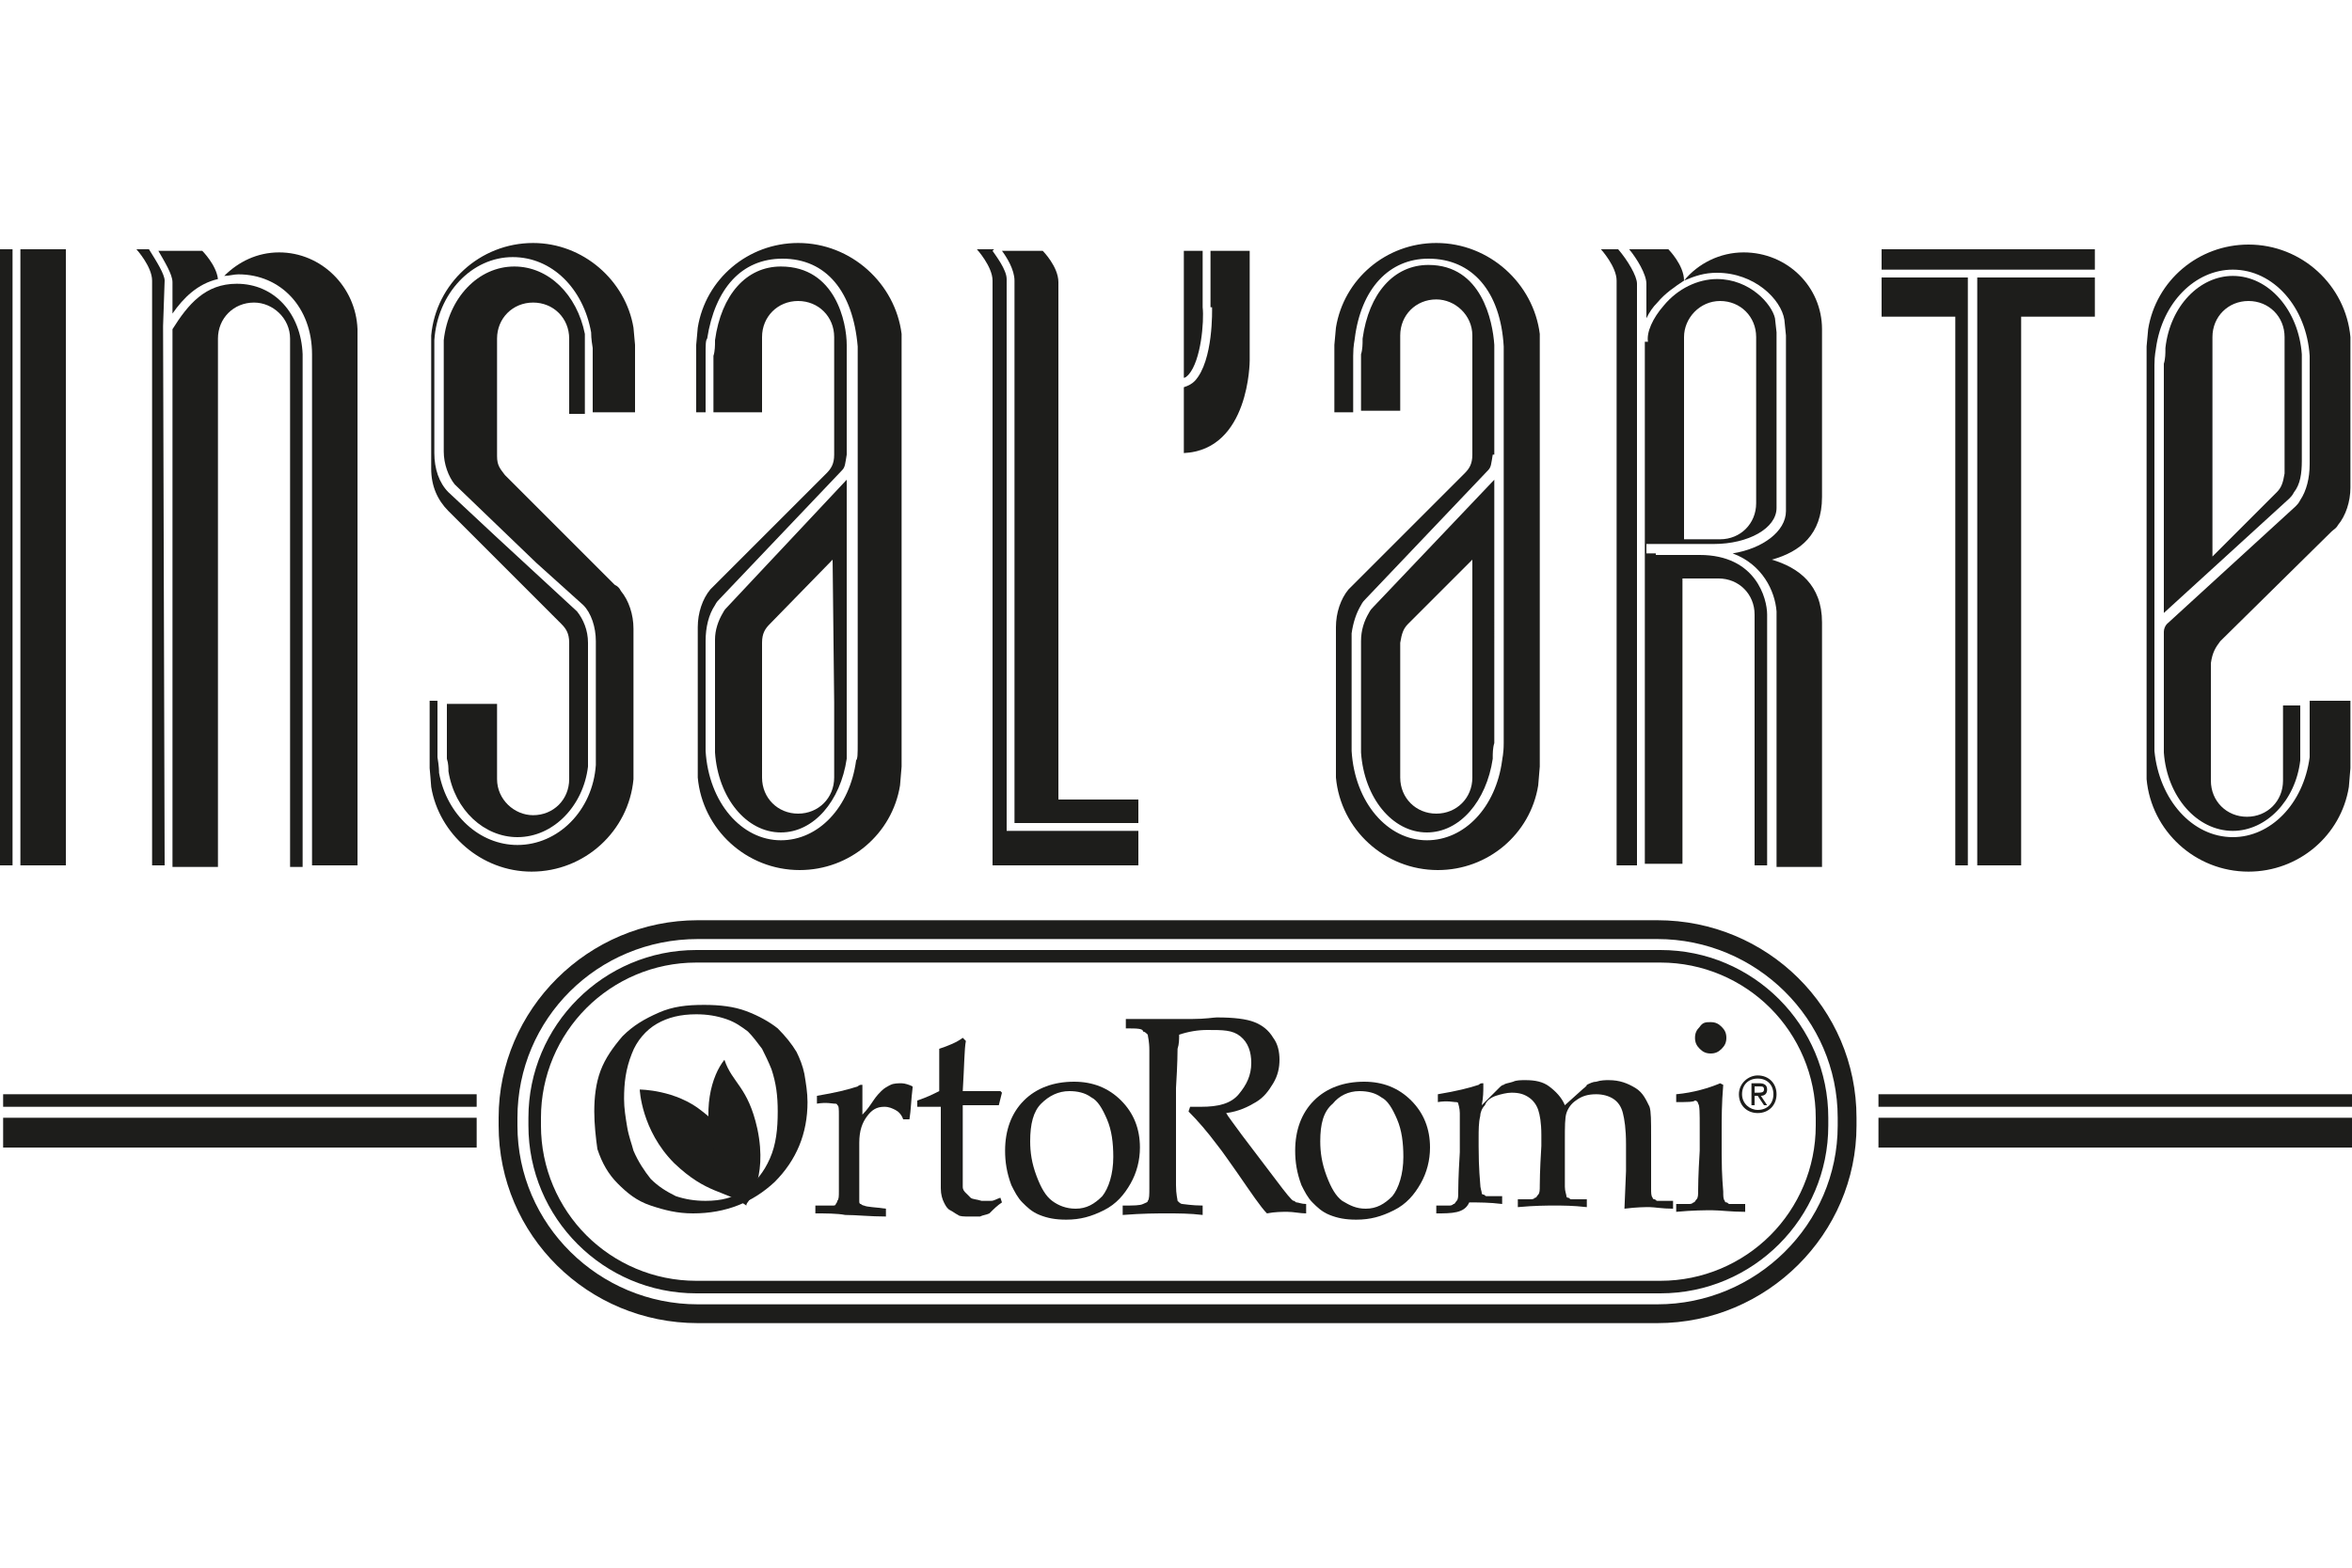 <?xml version="1.0" encoding="utf-8"?>
<!-- Generator: Adobe Illustrator 27.5.0, SVG Export Plug-In . SVG Version: 6.00 Build 0)  -->
<svg version="1.1" id="Livello_1" xmlns="http://www.w3.org/2000/svg" xmlns:xlink="http://www.w3.org/1999/xlink" x="0px" y="0px"
	 viewBox="0 0 150 100" style="enable-background:new 0 0 150 100;" xml:space="preserve">
<style type="text/css">
	.st0{fill:#1D1D1B;}
	.st1{fill-rule:evenodd;clip-rule:evenodd;fill:#1D1D1B;}
</style>
<g>
	<g>
		<rect x="1.3" y="15.9" class="st0" width="2.9" height="39.3"/>
		<rect y="15.9" class="st0" width="0.8" height="39.3"/>
		<path class="st0" d="M77.3,19.6c0,0.1,0.1,3.4-1.1,4.7c-0.2,0.2-0.4,0.3-0.7,0.4c0,1.6,0,3.1,0,4.2c4.2-0.2,4.2-5.9,4.2-5.9v-7
			h-2.5V19.6z"/>
		<path class="st0" d="M76.7,19.6v-3.6h-1.2c0,0,0,4.2,0,8.1c0.1,0,0.2-0.1,0.3-0.2C76.6,23,76.8,20.5,76.7,19.6z"/>
		<polygon class="st0" points="120,17.7 120,20.2 124.7,20.2 124.7,55.2 125.5,55.2 125.5,17.7 		"/>
		<polygon class="st0" points="126.1,55.2 128.9,55.2 128.9,20.2 133.6,20.2 133.6,17.7 126.1,17.7 		"/>
		<polygon class="st0" points="133.6,15.9 128.9,15.9 124.7,15.9 120,15.9 120,17.2 133.6,17.2 		"/>
		<path class="st0" d="M64.7,52.5h7.9V51h-5.1c0-9.6,0-32.3,0-33c0-1-1-2-1-2h-2.6c0.3,0.4,0.8,1.2,0.8,1.9V52.5z"/>
		<path class="st0" d="M64.2,17.8c0-0.6-0.7-1.5-0.9-1.8l0.1-0.1h-1.1c0,0,1,1.1,1,2c0,0.9,0,37.3,0,37.3h1h3.2h5.1v-2.2h-8.4V17.8z
			"/>
		<path class="st0" d="M17.8,16.1c-1.4,0-2.6,0.6-3.5,1.5c0.3,0,0.6-0.1,0.9-0.1c2.7,0,4.7,2.1,4.7,5.1v32.6h2.9V21
			C22.7,18.3,20.5,16.1,17.8,16.1z"/>
		<path class="st0" d="M11,20c0.7-1,1.6-1.9,2.9-2.2c-0.1-0.9-1-1.8-1-1.8h-2.8c0.4,0.7,0.9,1.5,0.9,2V20z"/>
		<path class="st0" d="M10.4,20.8C10.4,20.8,10.4,20.8,10.4,20.8l0.1-2.9c0-0.4-0.5-1.2-1-2H8.7c0,0,1,1.1,1,2c0,0.9,0,37.3,0,37.3
			h0.8L10.4,20.8L10.4,20.8z"/>
		<path class="st0" d="M15.1,18.1c-2,0-3.1,1.3-4.1,2.9v34.3h2.9c0,0,0-24.4,0-33.7l0,0c0-1.3,1-2.3,2.3-2.3c1.2,0,2.3,1,2.3,2.3h0
			v33.7h0.8V22.6C19.2,20,17.5,18.1,15.1,18.1z"/>
		<path class="st0" d="M108.4,35.4h-2.8v-0.1c-0.2,0-0.4,0-0.6,0v-0.6c1.6,0,3.2,0,4.3,0c2.2,0,4-1,4-2.3l0-11.2l-0.1-0.9
			c-0.2-0.9-1.6-2.5-3.7-2.5c-1.2,0-2.5,0.6-3.4,1.7c-0.7,0.8-1.1,1.7-1,2.3l-0.2,0v33.3h2.4c0,0,0-9,0-18.2c0.8,0,1.7,0,2.3,0
			c1.3,0,2.3,1,2.3,2.3l0,0v16h0.8v-16C112.7,38.2,112,35.4,108.4,35.4z M107.4,21.5L107.4,21.5c0-1.2,1-2.3,2.3-2.3s2.3,1,2.3,2.3
			l0,0v0.4v5.5v4.7l0,0c0,1.3-1,2.3-2.3,2.3c-0.6,0-1.4,0-2.3,0C107.4,29.4,107.4,24.6,107.4,21.5z"/>
		<path class="st0" d="M103.2,15.9h-1.1c0,0,1,1.1,1,2c0,0.9,0,37.3,0,37.3h1.3V18.1C104.4,17.6,103.8,16.6,103.2,15.9z"/>
		<path class="st0" d="M111.2,16.1c-1.5,0-2.9,0.7-3.8,1.8c0.7-0.3,1.3-0.5,2.1-0.5c2.4,0,4.1,1.7,4.3,3l0.1,1v5.9l0,5.3
			c0,1.3-1.5,2.4-3.4,2.7c1.9,0.7,2.7,2.4,2.8,3.7h0v0.3v16h2.9V41.1v-1.4c0-2.4-1.5-3.5-3.2-4c1.8-0.5,3.2-1.6,3.2-4v-1.4v-2.9
			v-5.5V21l0,0C116.2,18.3,114,16.1,111.2,16.1z"/>
		<path class="st0" d="M105,20.3c0.2-0.4,0.4-0.7,0.7-1c0.5-0.6,1.1-1,1.7-1.4c0-1-1-2-1-2h-2.5c0.5,0.6,1.1,1.6,1.1,2.2
			C105,18.1,105,20.3,105,20.3z"/>
		<path class="st0" d="M39.2,37.3l-7-7c-0.3-0.4-0.5-0.6-0.5-1.2v-7.5l0,0c0-1.3,1-2.3,2.3-2.3c1.3,0,2.3,1,2.3,2.3h0v4.8h1v-4.1
			c0-0.3,0-0.7,0-0.9l0-0.1C36.8,18.8,35,17,32.8,17c-2.3,0-4.2,2-4.5,4.7l0,0.5l0,6.6c0,0.8,0.3,1.6,0.7,2.1l5.2,5l0,0l3,2.7
			c0.5,0.5,0.8,1.4,0.8,2.3l0,7.9c-0.2,2.9-2.4,5.1-5,5.1c-2.4,0-4.5-1.9-5-4.6c0-0.1,0-0.4-0.1-1v-3.6h-0.5v4.3v0
			c0,0,0.1,1.1,0.1,1.2c0.5,3,3.2,5.4,6.4,5.4c3.4,0,6.2-2.6,6.5-5.9l0-0.6c0,0,0,0,0,0v-7.2c0-0.1,0-0.1,0-0.2v-1.6
			c0-0.9-0.3-1.8-0.8-2.4C39.5,37.5,39.4,37.4,39.2,37.3z"/>
		<path class="st0" d="M28.6,49.2L28.6,49.2L28.6,49.2c0.4,2.5,2.3,4.2,4.4,4.2c2.3,0,4.2-2,4.5-4.5l0-0.5l0-7.4
			c0-0.8-0.3-1.5-0.7-2l0,0l-5.2-4.8l0,0l-3-2.8c-0.6-0.6-0.9-1.5-0.9-2.5l0-7.2c0.2-3,2.4-5.3,5-5.3c2.5,0,4.5,2,5,4.8
			c0,0.1,0,0.4,0.1,1v4.1h2.7V22c0,0,0,0,0,0s-0.1-1.1-0.1-1.1c-0.5-3-3.2-5.4-6.4-5.4c-3.4,0-6.2,2.6-6.5,5.9l0,0.6c0,0,0,0,0,0V29
			v0v0.9c0,1.1,0.4,2,1.1,2.7l0,0l7.2,7.2c0.3,0.3,0.5,0.6,0.5,1.2v8.7h0c0,1.3-1,2.3-2.3,2.3c-1.2,0-2.3-1-2.3-2.3h0v-4.8h-3.2v3.5
			C28.6,48.7,28.6,49,28.6,49.2z"/>
		<path class="st0" d="M50.9,15.5c-3.2,0-5.9,2.3-6.4,5.4c0,0-0.1,1.1-0.1,1.1s0,0,0,0v4.3H45v-3.6c0-0.7,0-1,0.1-1.1
			c0.5-3.2,2.2-5.1,4.8-5.1c2.8,0,4.5,2.1,4.8,5.6l0,0.6v24.7c0,0.7,0,1-0.1,1.1c-0.4,3-2.4,5.1-4.8,5.1c-2.5,0-4.6-2.4-4.8-5.7
			l0-0.6l0-6.4c0-0.9,0.2-1.7,0.6-2.3c0.1-0.2,0.2-0.3,0.3-0.4l7.8-8.2c0.2-0.2,0.2-0.4,0.3-1l0,0l0-7C54,20.6,53.3,17,49.8,17
			c-2.2,0-3.8,1.8-4.2,4.7l0,0.1c0,0.2,0,0.6-0.1,0.9v3.6h3.1v-4.8l0,0c0-1.3,1-2.3,2.3-2.3s2.3,1,2.3,2.3l0,0V29
			c0,0.6-0.2,0.9-0.5,1.2l-7,7c-0.1,0.1-0.3,0.3-0.4,0.4c-0.5,0.6-0.8,1.5-0.8,2.4v1.6c0,0.1,0,0.1,0,0.2h0v7.2v0l0,0.6
			c0.3,3.3,3.1,5.9,6.5,5.9c3.2,0,5.9-2.3,6.4-5.4c0,0,0.1-1.2,0.1-1.2c0,0,0,0,0,0v-1.5v-20v-5.5c0,0,0,0,0,0l0-0.6
			C57.1,18.1,54.3,15.5,50.9,15.5z"/>
		<path class="st0" d="M46.4,38.7c-0.1,0.1-0.2,0.2-0.3,0.4c-0.3,0.5-0.5,1.1-0.5,1.7l0,7.2c0.2,2.9,2,5.1,4.2,5.1
			c2.1,0,3.8-2,4.2-4.7l0-0.1c0-0.2,0-0.6,0-0.9V30.6L46.4,38.7z M48.5,49.7L48.5,49.7L48.5,49.7L48.5,49.7z M53.2,44.8v4.8h0
			c0,1.3-1,2.3-2.3,2.3s-2.3-1-2.3-2.3l0,0V41c0-0.6,0.2-0.9,0.5-1.2l4-4.1L53.2,44.8L53.2,44.8z"/>
		<path class="st0" d="M87.6,38.7c-0.1,0.1-0.2,0.2-0.3,0.4c-0.3,0.5-0.5,1.1-0.5,1.8v0c0,0,0,0.1,0,0.2l0,6.9
			c0.2,2.9,2,5.1,4.2,5.1c2.1,0,3.8-2,4.2-4.7l0-0.1c0-0.2,0-0.6,0.1-0.9V30.6L87.6,38.7z M89.2,49.7L89.2,49.7L89.2,49.7L89.2,49.7
			z M93.9,44.8v4.8l0,0c0,1.3-1,2.3-2.3,2.3s-2.3-1-2.3-2.3h0V41c0.1-0.6,0.2-0.9,0.5-1.2l4.1-4.1L93.9,44.8L93.9,44.8z"/>
		<path class="st0" d="M91.6,15.5c-3.2,0-5.9,2.3-6.4,5.4c0,0-0.1,1.1-0.1,1.1s0,0,0,0v4.3h1.2v-3.6c0-0.7,0.1-1,0.1-1.1
			c0.4-3.2,2.2-5.1,4.7-5.1c2.8,0,4.6,2.1,4.8,5.6l0,0.6v24.7c0,0.7-0.1,1-0.1,1.1c-0.4,3-2.4,5.1-4.8,5.1c-2.5,0-4.6-2.4-4.8-5.7
			l0-0.6l0-6.4c0-0.1,0-0.2,0-0.2l0-0.3c0.1-0.7,0.3-1.3,0.6-1.8c0.1-0.2,0.2-0.3,0.3-0.4l7.8-8.2c0.2-0.2,0.2-0.4,0.3-1l0.1,0l0-7
			c-0.1-1.5-0.8-5.1-4.2-5.1c-2.2,0-3.8,1.8-4.2,4.7l0,0.1c0,0.2,0,0.6-0.1,0.9v3.6h2.5v-4.8h0c0-1.3,1-2.3,2.3-2.3
			c1.2,0,2.3,1,2.3,2.3v0V29c0,0.6-0.2,0.9-0.5,1.2l-7,7c-0.1,0.1-0.3,0.3-0.4,0.4c-0.5,0.6-0.8,1.5-0.8,2.4v1.6c0,0.1,0,0.1,0,0.2
			h0v7.2v0l0,0.6c0.3,3.3,3.1,5.9,6.5,5.9c3.2,0,5.9-2.3,6.4-5.4c0,0,0.1-1.2,0.1-1.2c0,0,0,0,0,0v-1.5v-20v-5.5c0,0,0,0,0,0l0-0.6
			C97.8,18.1,95,15.5,91.6,15.5z"/>
		<path class="st0" d="M141.6,40.9l7.1-7c0.1-0.1,0.3-0.2,0.4-0.4c0.5-0.6,0.8-1.5,0.8-2.4v-1.6c0-0.1,0-0.1,0-0.2v-7.2l0,0
			c0,0,0,0,0,0l0-0.6c-0.3-3.3-3.1-5.9-6.5-5.9c-3.2,0-5.9,2.3-6.4,5.4c0,0-0.1,1.1-0.1,1.1s0,0,0,0v1.5v20v5.5v0l0,0.6
			c0.3,3.3,3.1,5.9,6.5,5.9c3.2,0,5.9-2.3,6.4-5.4c0,0,0.1-1.2,0.1-1.2c0,0,0,0,0,0l0,0v-4.3h-2.6v3.6c-0.4,3-2.5,5.1-4.9,5.1
			c-2.6,0-4.7-2.4-5-5.5l0-0.6v-6.8l0,0c0-0.2,0-0.3,0-0.4V23.3c0-0.7,0.1-1,0.1-1.1c0.4-2.9,2.5-5,4.9-5c2.6,0,4.7,2.4,4.9,5.5
			l0,0.9h0v4.4c0,0.1,0,0.1,0,0.2v1.4c0,0.9-0.2,1.7-0.6,2.3c-0.1,0.2-0.2,0.3-0.3,0.4l-8.2,7.5c-0.1,0.1-0.2,0.3-0.2,0.5l0,7.7
			c0.2,2.8,2.1,5,4.4,5c2.1,0,4-1.9,4.3-4.5l0-3.5h-1.1v4.8h0c0,1.3-1,2.3-2.3,2.3c-1.3,0-2.3-1-2.3-2.3h0v-7.5
			C141.1,41.6,141.3,41.3,141.6,40.9z"/>
		<path class="st0" d="M146,31.8c0.1-0.1,0.2-0.2,0.3-0.4c0.4-0.5,0.5-1.2,0.5-2v-1.4c0,0,0-0.1,0-0.1l0-5.3c-0.2-2.8-2.1-5-4.4-5
			c-2.1,0-4,1.9-4.3,4.6l0,0.1c0,0.2,0,0.6-0.1,0.9v15.9L146,31.8z M145.8,21.4L145.8,21.4L145.8,21.4L145.8,21.4z M141.1,26.3v-4.8
			h0c0-1.3,1-2.3,2.3-2.3s2.3,1,2.3,2.3l0,0v8.7c-0.1,0.6-0.2,0.9-0.5,1.2l-4.1,4.1V26.3z"/>
	</g>
	<g>
		<path class="st0" d="M118.4,71.3c0-7-5.7-12.6-12.7-12.6H44.5c-7,0-12.7,5.7-12.7,12.6v0.5c0,7,5.7,12.6,12.7,12.6h61.2
			c7,0,12.7-5.7,12.7-12.6V71.3z M105.7,83.2H44.5c-6.3,0-11.5-5.1-11.5-11.4v-0.5c0-6.3,5.1-11.4,11.5-11.4h61.2
			c6.3,0,11.5,5.1,11.5,11.4v0.5C117.2,78.1,112,83.2,105.7,83.2z"/>
	</g>
	<g>
		<path class="st0" d="M44.4,82.5c-5.9,0-10.7-4.8-10.7-10.7l0,0v-0.5c0-5.9,4.8-10.7,10.7-10.7l0,0V61v0.4c-2.7,0-5.2,1.1-7,2.9
			l0,0c-1.8,1.8-2.9,4.3-2.9,7l0,0v0.5c0,2.7,1.1,5.2,2.9,7l0,0c1.8,1.8,4.3,2.9,7,2.9l0,0h61.5c2.7,0,5.2-1.1,7-2.9l0,0
			c1.8-1.8,2.9-4.3,2.9-7l0,0v-0.5c0-2.7-1.1-5.2-2.9-7l0,0c-1.8-1.8-4.3-2.9-7-2.9l0,0H44.4V61v-0.4h61.5c5.9,0,10.7,4.8,10.7,10.7
			l0,0v0.5c0,5.9-4.8,10.7-10.7,10.7l0,0L44.4,82.5L44.4,82.5z"/>
	</g>
	<g>
		<path class="st0" d="M40.8,69.5c0,0,0.1,2.6,2.2,4.7c2.1,2,3.2,1.7,4.6,2.7c0.2-1.4-0.2-4-2.8-6C43.1,69.5,40.8,69.5,40.8,69.5z"
			/>
		<path class="st0" d="M47.6,76.8c0,0,1.4-1.5,0.7-4.8c-0.6-2.7-1.6-2.9-2.1-4.4c-0.8,1-1.5,3.2-0.6,6.1
			C46.1,75.6,47.6,76.8,47.6,76.8z"/>
		<g>
			<path class="st0" d="M52,77.4v-0.5c0.7,0,1,0,1.1,0c0.1,0,0.2,0,0.2-0.1c0,0,0.1-0.1,0.1-0.2c0.1-0.1,0.1-0.3,0.1-0.6
				c0-1.6,0-2.4,0-2.4v-1c0-0.5,0-1,0-1.5c0-0.3,0-0.6-0.1-0.6c0-0.1-0.1-0.1-0.2-0.1c-0.1,0-0.5-0.1-1.1,0v-0.5
				c1.2-0.2,2-0.4,2.6-0.6c0.1-0.1,0.2-0.1,0.2-0.1c0,0,0.1,0,0.1,0s0,0.1,0,0.1c0,0,0,0.1,0,0.1c0,0.4,0,0.9,0,1.7
				c0.3-0.3,0.5-0.6,0.7-0.9s0.4-0.5,0.5-0.6c0.2-0.2,0.4-0.3,0.6-0.4c0.2-0.1,0.5-0.1,0.7-0.1s0.5,0.1,0.7,0.2l0,0.1
				c-0.1,0.8-0.1,1.4-0.2,2h-0.4c-0.1-0.3-0.3-0.5-0.5-0.6c-0.2-0.1-0.4-0.2-0.7-0.2c-0.5,0-0.8,0.2-1.1,0.6
				c-0.3,0.4-0.5,0.9-0.5,1.7v0.9c0,0.4,0,1.1,0,2.1c0,0.4,0,0.6,0,0.7c0,0.1,0,0.2,0.1,0.2c0,0,0.1,0.1,0.2,0.1
				c0.2,0.1,0.7,0.1,1.4,0.2v0.5c-1,0-1.9-0.1-2.6-0.1C53.4,77.4,52.6,77.4,52,77.4L52,77.4z"/>
			<path class="st0" d="M58.5,70.6v-0.4c0.6-0.2,1-0.4,1.4-0.6c0-1.4,0-2.3,0-2.7c0.6-0.2,1.1-0.4,1.5-0.7l0.2,0.2
				c-0.1,0.5-0.1,1.6-0.2,3.2c0.5,0,0.7,0,0.8,0c0,0,0.3,0,0.9,0c0.3,0,0.5,0,0.7,0l0.1,0.1l-0.2,0.8c-0.4,0-0.7,0-1,0
				c-0.3,0-0.7,0-1.3,0l0,3.6c0,0.9,0,1.4,0,1.6c0,0.2,0.1,0.3,0.2,0.4c0.1,0.1,0.2,0.2,0.3,0.3c0.1,0.1,0.4,0.1,0.7,0.2
				c0.2,0,0.4,0,0.6,0c0.2,0,0.3-0.1,0.6-0.2l0.1,0.3c-0.3,0.2-0.5,0.4-0.8,0.7c-0.2,0.1-0.4,0.1-0.6,0.2c-0.2,0-0.4,0-0.7,0
				c-0.3,0-0.6,0-0.7-0.1c-0.2-0.1-0.3-0.2-0.5-0.3c-0.2-0.1-0.3-0.3-0.4-0.5c-0.1-0.2-0.2-0.5-0.2-0.9c0-0.4,0-0.8,0-1.3
				c0-0.1,0-0.2,0-0.3v-3.6h-0.4C59.2,70.6,58.9,70.6,58.5,70.6L58.5,70.6z"/>
			<path class="st1" d="M64.1,73.4c0-1.3,0.4-2.4,1.2-3.2c0.8-0.8,1.9-1.2,3.2-1.2c1.2,0,2.2,0.4,3,1.2c0.8,0.8,1.2,1.8,1.2,3
				c0,0.8-0.2,1.6-0.6,2.3c-0.4,0.7-0.9,1.3-1.7,1.7s-1.5,0.6-2.4,0.6c-0.7,0-1.2-0.1-1.7-0.3c-0.5-0.2-0.8-0.5-1.1-0.8
				s-0.5-0.7-0.7-1.1C64.2,74.8,64.1,74.1,64.1,73.4L64.1,73.4z M65.7,72.8c0,0.7,0.1,1.4,0.4,2.2s0.6,1.3,1,1.6
				c0.4,0.3,0.9,0.5,1.5,0.5c0.7,0,1.2-0.3,1.7-0.8c0.4-0.5,0.7-1.4,0.7-2.5c0-0.9-0.1-1.7-0.4-2.4c-0.3-0.7-0.6-1.2-1-1.4
				c-0.4-0.3-0.9-0.4-1.4-0.4c-0.7,0-1.3,0.3-1.8,0.8C65.9,70.9,65.7,71.7,65.7,72.8L65.7,72.8z"/>
			<path class="st0" d="M71.8,65.6V65c0.2,0,0.6,0,1,0l1.7,0c0.3,0,0.8,0,1.5,0c0.9,0,1.4-0.1,1.6-0.1c1.1,0,1.9,0.1,2.4,0.3
				c0.5,0.2,0.9,0.5,1.2,1c0.3,0.4,0.4,0.9,0.4,1.4c0,0.5-0.1,1-0.4,1.5c-0.3,0.5-0.6,0.9-1.1,1.2c-0.5,0.3-1.1,0.6-1.9,0.7
				c0.1,0.2,0.5,0.7,1,1.4l2.2,2.9c0.6,0.8,1,1.3,1.1,1.3c0.1,0,0.1,0.1,0.2,0.1c0.1,0,0.3,0.1,0.6,0.1v0.6c-0.4,0-0.8-0.1-1.2-0.1
				c-0.3,0-0.8,0-1.3,0.1c-0.4-0.4-1-1.3-1.9-2.6c-0.5-0.7-0.9-1.3-1.3-1.8c-0.6-0.8-1.2-1.5-1.8-2.1l0.1-0.3c0.3,0,0.5,0,0.7,0
				c1.1,0,1.9-0.2,2.4-0.8s0.8-1.2,0.8-2c0-0.7-0.2-1.3-0.7-1.7S78,65.7,77,65.7c-0.6,0-1.2,0.1-1.8,0.3c0,0.3,0,0.6-0.1,0.9
				c0,0.1,0,0.9-0.1,2.5v3.9c0,0.8,0,1.6,0,2.3c0,0.6,0.1,0.9,0.1,1c0.1,0.1,0.2,0.2,0.3,0.2s0.6,0.1,1.3,0.1v0.6
				c-0.8-0.1-1.6-0.1-2.3-0.1c-0.6,0-1.5,0-2.8,0.1v-0.6c0.7,0,1.1,0,1.3-0.1c0.2-0.1,0.3-0.1,0.3-0.2c0.1-0.1,0.1-0.4,0.1-0.8
				c0-0.1,0-0.9,0-2.5v-4c0-0.8,0-1.6,0-2.3c0-0.6-0.1-0.9-0.1-1c-0.1-0.1-0.2-0.2-0.3-0.2C72.9,65.6,72.5,65.6,71.8,65.6L71.8,65.6
				z"/>
			<path class="st1" d="M82.6,73.4c0-1.3,0.4-2.4,1.2-3.2c0.8-0.8,1.9-1.2,3.2-1.2c1.2,0,2.2,0.4,3,1.2c0.8,0.8,1.2,1.8,1.2,3
				c0,0.8-0.2,1.6-0.6,2.3c-0.4,0.7-0.9,1.3-1.7,1.7s-1.5,0.6-2.4,0.6c-0.7,0-1.2-0.1-1.7-0.3c-0.5-0.2-0.8-0.5-1.1-0.8
				s-0.5-0.7-0.7-1.1C82.7,74.8,82.6,74.1,82.6,73.4L82.6,73.4z M84.2,72.8c0,0.7,0.1,1.4,0.4,2.2s0.6,1.3,1,1.6
				c0.5,0.3,0.9,0.5,1.5,0.5c0.7,0,1.2-0.3,1.7-0.8c0.4-0.5,0.7-1.4,0.7-2.5c0-0.9-0.1-1.7-0.4-2.4c-0.3-0.7-0.6-1.2-1-1.4
				c-0.4-0.3-0.9-0.4-1.4-0.4c-0.7,0-1.3,0.3-1.7,0.8C84.4,70.9,84.2,71.7,84.2,72.8L84.2,72.8z"/>
			<path class="st0" d="M91.6,77.4v-0.5l0.8,0c0.1,0,0.2,0,0.3-0.1c0.1,0,0.1-0.1,0.2-0.2c0.1-0.1,0.1-0.3,0.1-0.6
				c0-0.1,0-0.9,0.1-2.5v-1c0-0.5,0-1,0-1.5c0-0.3-0.1-0.6-0.1-0.6c0-0.1-0.1-0.1-0.2-0.1c-0.1,0-0.5-0.1-1.1,0v-0.5
				c1.2-0.2,2-0.4,2.6-0.6c0.1-0.1,0.2-0.1,0.2-0.1s0.1,0,0.1,0s0,0.1,0,0.1c0,0,0,0.1,0,0.1c0,0.3,0,0.7-0.1,1.2l1.1-1.1
				c0.1-0.1,0.2-0.2,0.3-0.2c0.1-0.1,0.3-0.1,0.6-0.2c0.2-0.1,0.5-0.1,0.8-0.1c0.6,0,1.1,0.1,1.5,0.4c0.4,0.3,0.8,0.7,1,1.2l1-0.9
				c0.2-0.2,0.4-0.3,0.4-0.4c0.2-0.1,0.4-0.2,0.6-0.2c0.3-0.1,0.6-0.1,0.8-0.1c0.7,0,1.2,0.2,1.7,0.5s0.7,0.8,0.9,1.2
				c0.1,0.3,0.1,0.9,0.1,1.9v0.9l0,1.2c0,0.7,0,1.1,0,1.2c0,0.3,0,0.5,0.1,0.6c0,0.1,0.1,0.1,0.1,0.1c0.1,0,0.1,0.1,0.2,0.1
				c0,0,0.3,0,1,0v0.5c-0.7,0-1.2-0.1-1.5-0.1c-0.3,0-0.8,0-1.6,0.1l0.1-2.4l0-0.9v-0.8c0-1-0.1-1.6-0.2-2s-0.3-0.7-0.6-0.9
				s-0.7-0.3-1.1-0.3c-0.5,0-0.9,0.1-1.3,0.4c-0.3,0.2-0.5,0.5-0.6,0.8c-0.1,0.3-0.1,0.9-0.1,1.7v0.6l0,1.2c0,0.7,0,1.1,0,1.2
				c0,0.3,0.1,0.5,0.1,0.6c0,0.1,0.1,0.1,0.1,0.1c0.1,0,0.1,0.1,0.2,0.1c0,0,0.4,0,1,0v0.5c-0.9-0.1-1.5-0.1-2.1-0.1
				c-0.4,0-1.2,0-2.3,0.1v-0.5l0.8,0c0.1,0,0.2,0,0.3-0.1c0.1,0,0.1-0.1,0.2-0.2c0.1-0.1,0.1-0.3,0.1-0.6c0-0.1,0-0.9,0.1-2.5v-0.7
				c0-0.8-0.1-1.3-0.2-1.6c-0.1-0.3-0.3-0.6-0.6-0.8c-0.3-0.2-0.6-0.3-1.1-0.3c-0.3,0-0.7,0.1-1,0.2s-0.6,0.3-0.7,0.6
				c-0.2,0.2-0.3,0.5-0.3,0.7c-0.1,0.4-0.1,0.9-0.1,1.4v0.5c0,1.5,0.1,2.3,0.1,2.4c0,0.3,0.1,0.5,0.1,0.6c0,0.1,0.1,0.1,0.1,0.1
				c0.1,0,0.1,0.1,0.2,0.1c0,0,0.3,0,1,0v0.5c-0.8-0.1-1.5-0.1-2.1-0.1C93.4,77.4,92.6,77.4,91.6,77.4L91.6,77.4z"/>
			<path class="st1" d="M109.1,65.2c0.3,0,0.5,0.1,0.7,0.3s0.3,0.4,0.3,0.7s-0.1,0.5-0.3,0.7s-0.4,0.3-0.7,0.3
				c-0.3,0-0.5-0.1-0.7-0.3c-0.2-0.2-0.3-0.4-0.3-0.7c0-0.3,0.1-0.5,0.3-0.7C108.6,65.2,108.8,65.2,109.1,65.2L109.1,65.2z
				 M106.9,70.3v-0.5c1.1-0.1,2.1-0.4,2.8-0.7l0.2,0.1c-0.1,1.2-0.1,2.2-0.1,2.8v1.6c0,1.5,0.1,2.3,0.1,2.4c0,0.3,0,0.5,0.1,0.6
				c0,0.1,0.1,0.1,0.1,0.1c0.1,0,0.1,0.1,0.2,0.1c0,0,0.4,0,1,0v0.5c-0.9,0-1.6-0.1-2.1-0.1c-0.5,0-1.2,0-2.3,0.1v-0.5l0.8,0
				c0.1,0,0.2,0,0.3-0.1c0.1,0,0.1-0.1,0.2-0.2c0.1-0.1,0.1-0.3,0.1-0.6c0-0.1,0-0.9,0.1-2.5v-1.5c0-0.9,0-1.4-0.1-1.5
				c0-0.1-0.1-0.2-0.2-0.2C108,70.3,107.6,70.3,106.9,70.3L106.9,70.3z"/>
			<path class="st1" d="M39.8,70.1c0,0.6,0.1,1.2,0.2,1.8c0.1,0.6,0.3,1.1,0.4,1.5c0.3,0.7,0.7,1.3,1.1,1.8c0.5,0.5,1,0.8,1.6,1.1
				c0.6,0.2,1.2,0.3,1.9,0.3c1,0,1.8-0.2,2.5-0.7c0.7-0.5,1.2-1.1,1.6-2c0.4-0.9,0.5-1.9,0.5-3c0-1-0.1-1.8-0.4-2.7
				c-0.2-0.5-0.4-0.9-0.6-1.3c-0.3-0.4-0.6-0.8-0.9-1.1c-0.4-0.3-0.8-0.6-1.4-0.8c-0.6-0.2-1.2-0.3-1.9-0.3c-1,0-1.8,0.2-2.5,0.6
				s-1.3,1.1-1.6,1.9C39.9,68.2,39.8,69.1,39.8,70.1L39.8,70.1z M37.9,70.9c0-0.9,0.1-1.8,0.4-2.6c0.3-0.8,0.8-1.5,1.4-2.2
				c0.7-0.7,1.4-1.1,2.3-1.5s1.8-0.5,2.9-0.5c1,0,1.9,0.1,2.7,0.4c0.8,0.3,1.5,0.7,2,1.1c0.5,0.5,0.9,1,1.2,1.5
				c0.2,0.4,0.4,0.9,0.5,1.4c0.1,0.6,0.2,1.2,0.2,1.8c0,2-0.7,3.7-2.1,5.1c-1.4,1.3-3.1,2-5.2,2c-1,0-1.8-0.2-2.7-0.5
				s-1.5-0.8-2.1-1.4s-1-1.3-1.3-2.2C38,72.6,37.9,71.7,37.9,70.9L37.9,70.9z"/>
		</g>
		<path class="st1" d="M111.7,70.5h0.2v-0.6h0.2l0.4,0.6h0.2l-0.4-0.6c0.2,0,0.4-0.1,0.4-0.4c0-0.3-0.2-0.4-0.5-0.4h-0.5L111.7,70.5
			L111.7,70.5z M111.9,69.3h0.3c0.2,0,0.3,0,0.3,0.2c0,0.2-0.2,0.2-0.4,0.2h-0.2L111.9,69.3L111.9,69.3z M110.9,69.8
			c0,0.7,0.5,1.2,1.2,1.2s1.2-0.5,1.2-1.2c0-0.7-0.5-1.2-1.2-1.2C111.5,68.6,110.9,69.1,110.9,69.8L110.9,69.8z M111.1,69.8
			c0-0.6,0.4-1,1-1s1,0.4,1,1c0,0.6-0.4,1-1,1C111.6,70.8,111.1,70.4,111.1,69.8L111.1,69.8z"/>
	</g>
	<g>
		<g>
			<rect x="0.2" y="69.8" class="st0" width="30.2" height="0.8"/>
			<rect x="0.2" y="71.3" class="st0" width="30.2" height="1.9"/>
		</g>
		<g>
			<rect x="119.8" y="69.8" class="st0" width="30.2" height="0.8"/>
			<rect x="119.8" y="71.3" class="st0" width="30.2" height="1.9"/>
		</g>
	</g>
</g>
</svg>
